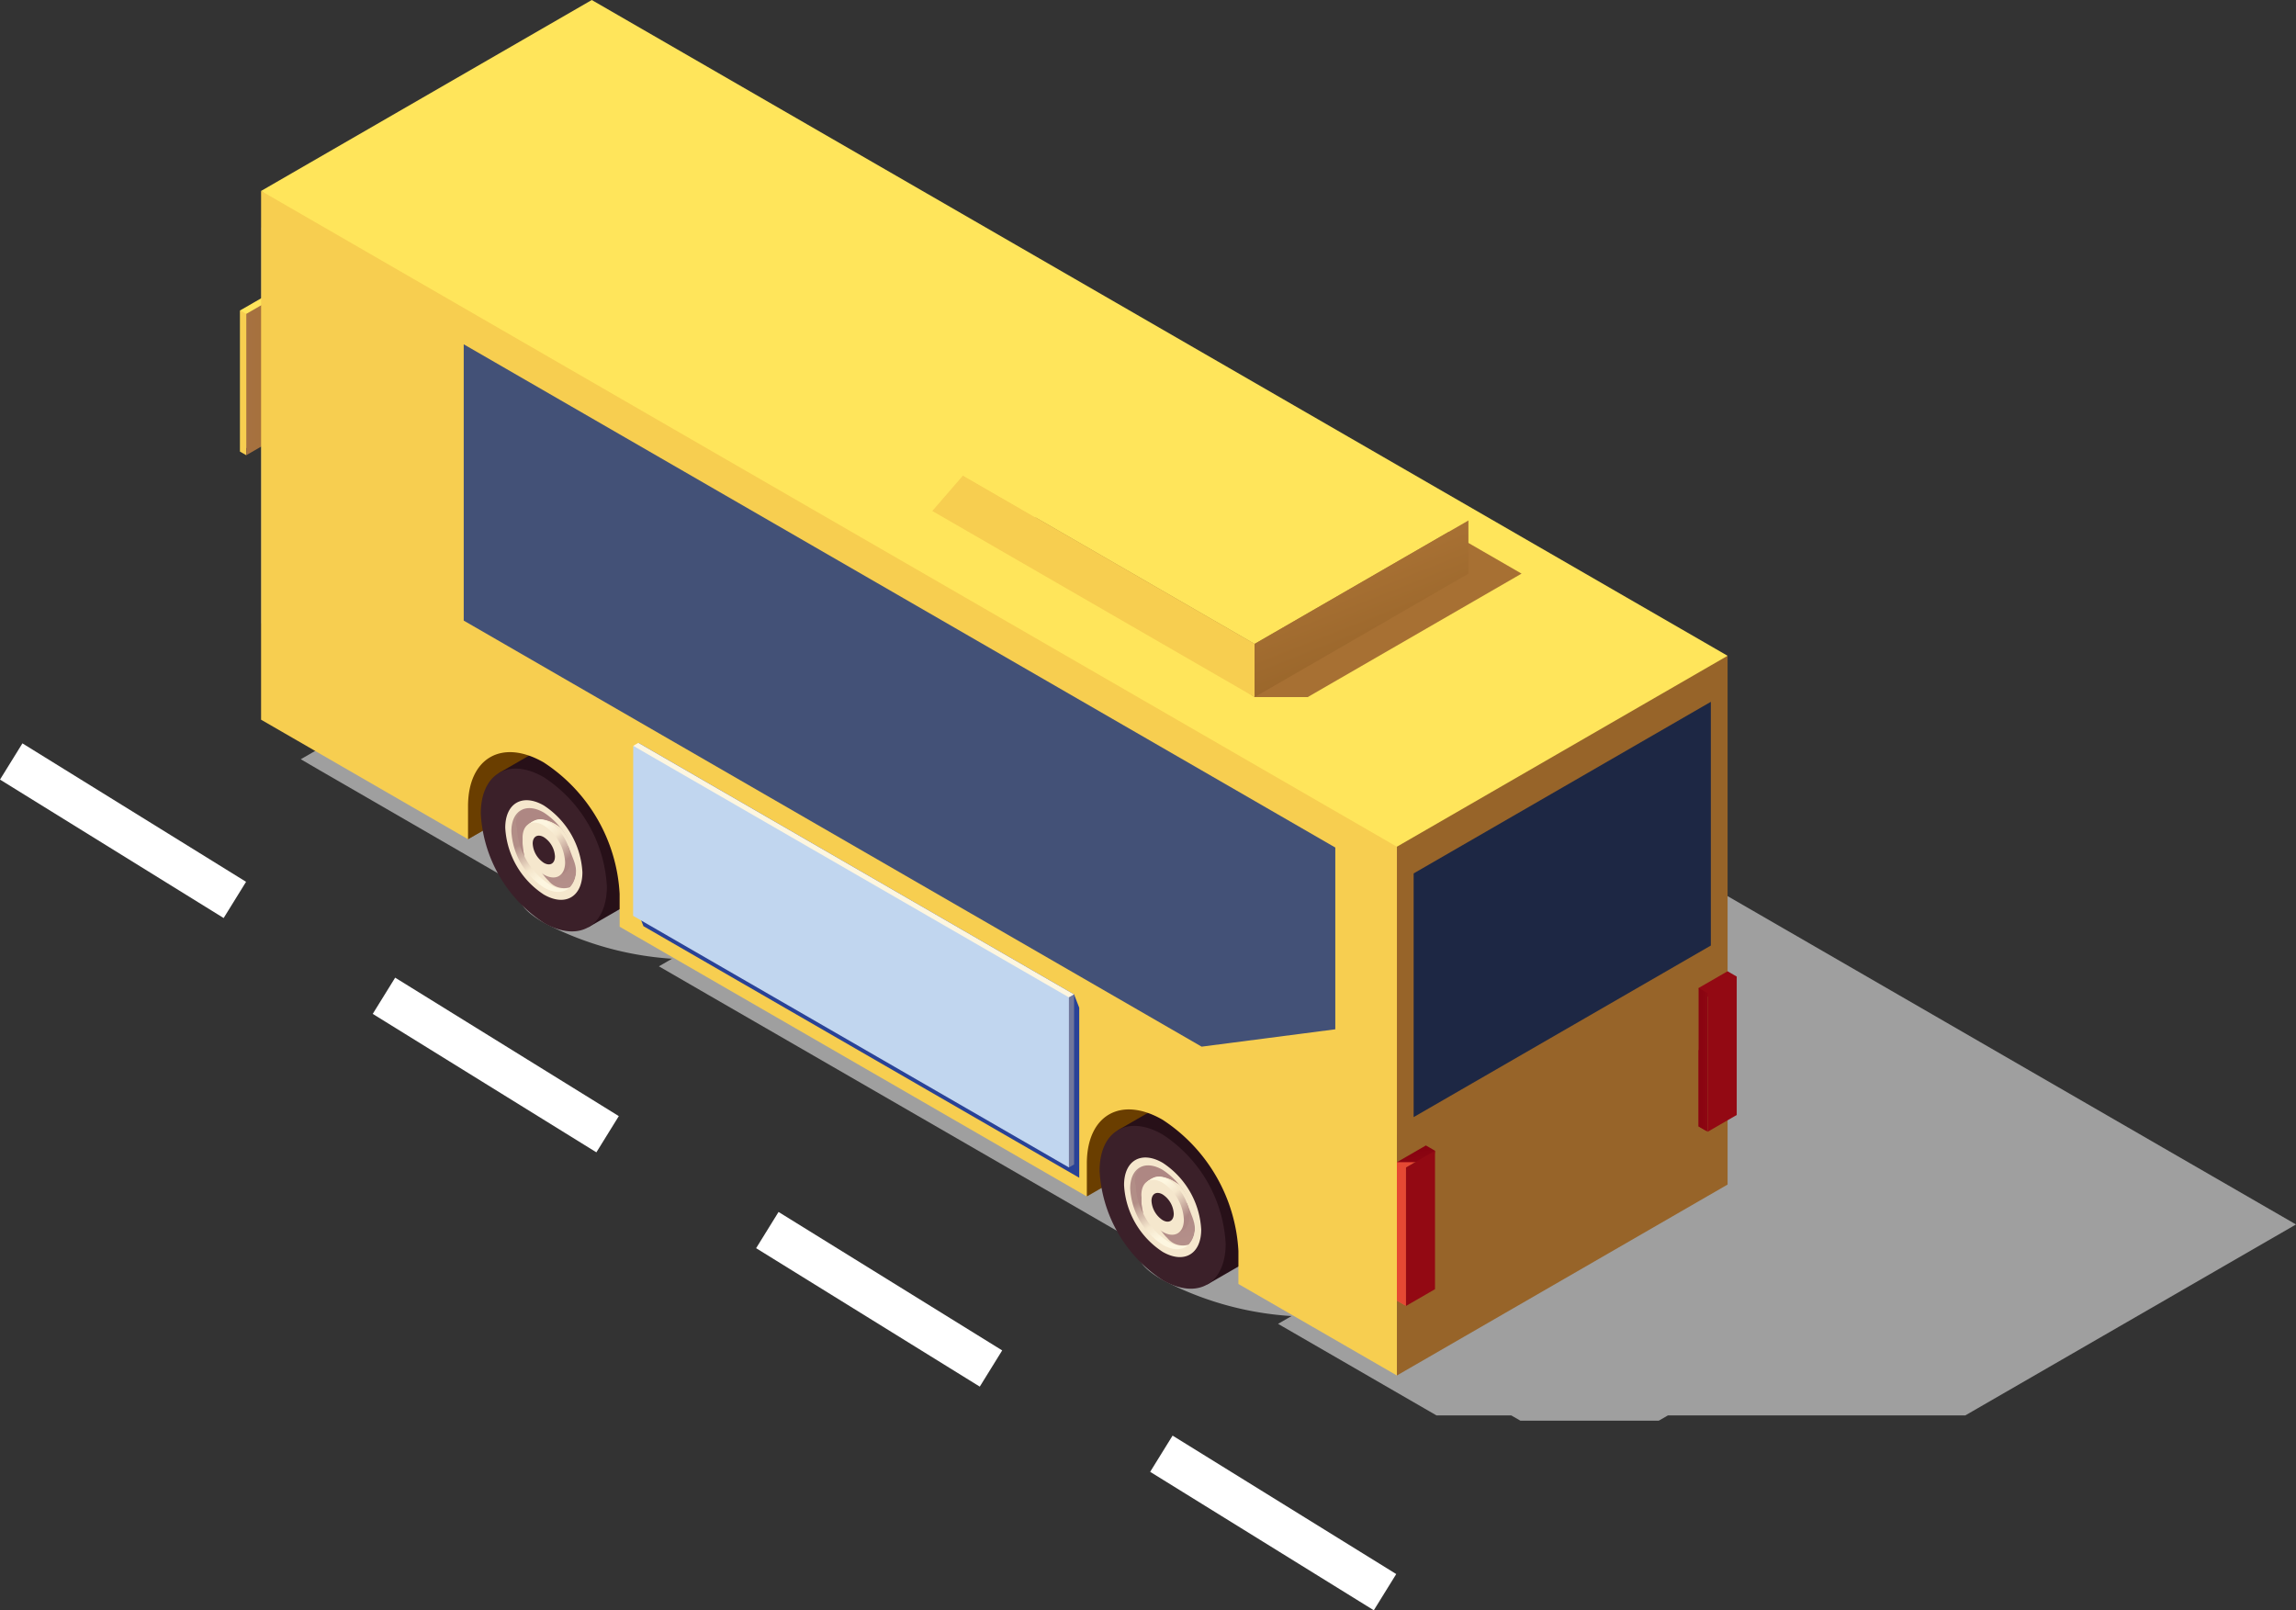 <svg xmlns="http://www.w3.org/2000/svg" xmlns:xlink="http://www.w3.org/1999/xlink" width="215.594" height="151.201" viewBox="0 0 215.594 151.201">
  <rect x="0" y="0" width="215.594" height="151.201" fill="#333333" stroke="none"/>
  <defs>
    <linearGradient id="linear-gradient" x1="0.517" y1="0.543" x2="0.461" y2="0.397" gradientUnits="objectBoundingBox">
      <stop offset="0" stop-color="#976429"/>
      <stop offset="1" stop-color="#a77033"/>
    </linearGradient>
    <linearGradient id="linear-gradient-2" x1="2.287" y1="1.06" x2="-2.418" y2="-0.653" gradientUnits="objectBoundingBox">
      <stop offset="0" stop-color="#a67146"/>
      <stop offset="1" stop-color="#f7ce50"/>
    </linearGradient>
    <linearGradient id="linear-gradient-3" x1="-0.356" y1="0.5" x2="1.02" y2="0.5" gradientUnits="objectBoundingBox">
      <stop offset="0" stop-color="#a67146"/>
      <stop offset="1" stop-color="#a77033"/>
    </linearGradient>
    <linearGradient id="linear-gradient-4" x1="0.603" y1="0.76" x2="0.433" y2="0.33" gradientUnits="objectBoundingBox">
      <stop offset="0" stop-color="#fdf6e0"/>
      <stop offset="0.36" stop-color="#f5e7cd"/>
      <stop offset="1" stop-color="#b28e87"/>
    </linearGradient>
    <linearGradient id="linear-gradient-5" x1="0.398" y1="-0.115" x2="0.749" y2="1.285" gradientUnits="objectBoundingBox">
      <stop offset="0" stop-color="#ae8783"/>
      <stop offset="1" stop-color="#b6928c"/>
    </linearGradient>
    <linearGradient id="linear-gradient-6" x1="0.334" y1="0.147" x2="0.751" y2="0.816" gradientUnits="objectBoundingBox">
      <stop offset="0" stop-color="#fdf6e0"/>
      <stop offset="0.36" stop-color="#f5e7cd"/>
      <stop offset="1" stop-color="#ae8783"/>
    </linearGradient>
    <linearGradient id="linear-gradient-7" x1="0.603" y1="0.76" x2="0.433" y2="0.33" xlink:href="#linear-gradient-4"/>
    <linearGradient id="linear-gradient-8" x1="0.398" y1="-0.115" x2="0.749" y2="1.285" xlink:href="#linear-gradient-5"/>
    <linearGradient id="linear-gradient-9" x1="0.335" y1="0.147" x2="0.751" y2="0.816" xlink:href="#linear-gradient-6"/>
    <linearGradient id="linear-gradient-10" x1="0.791" y1="1.806" x2="0.217" y2="-0.459" gradientUnits="objectBoundingBox">
      <stop offset="0" stop-color="#930913"/>
      <stop offset="1" stop-color="#82000f"/>
    </linearGradient>
    <linearGradient id="linear-gradient-11" x1="-0.168" y1="0.226" x2="-0.631" y2="0.035" xlink:href="#linear-gradient-10"/>
    <linearGradient id="linear-gradient-12" x1="1.849" y1="0.5" x2="-0.964" y2="0.5" xlink:href="#linear-gradient-10"/>
    <linearGradient id="linear-gradient-13" x1="0.662" y1="0.839" x2="0.416" y2="0.324" xlink:href="#linear-gradient"/>
    <linearGradient id="linear-gradient-14" x1="2.269" y1="0.5" x2="2.458" y2="0.5" gradientUnits="objectBoundingBox">
      <stop offset="0" stop-color="#70779b"/>
      <stop offset="1" stop-color="#5c688e"/>
    </linearGradient>
  </defs>
  <g id="Grupo_90" data-name="Grupo 90" transform="translate(-578.447 -646)">
    <g id="Grupo_80" data-name="Grupo 80" transform="translate(13)">
      <path id="Trazado_293" data-name="Trazado 293" d="M1583.3,1973.343l-1.982-1.144v37.168l1.982,1.145Z" transform="translate(-991.357 -1304.855)" fill="#434f77" fill-rule="evenodd"/>
      <path id="Trazado_294" data-name="Trazado 294" d="M1589.145,1989.543l-4.608-11.876-.572.636,1.63,4.2V1992.7l-1.059-2.728-.572.636,4.608,11.876.572.33Z" transform="translate(-991.357 -1304.855)" fill="#976429" fill-rule="evenodd"/>
      <path id="Trazado_295" data-name="Trazado 295" d="M1585.3,1974.5l.694.4,12.683,7.322v31.76l-12.683-7.323-.694-.4Z" transform="translate(-991.357 -1304.855)" fill="#435177" fill-rule="evenodd"/>
      <path id="Trazado_296" data-name="Trazado 296" d="M1585.3,1994.049v-2.11l.295.76v-10.193l-.295-.76v-2.11l3.844,9.908v13.269l-.572-.33Z" transform="translate(-991.357 -1304.855)" fill="#441d26" fill-rule="evenodd"/>
      <path id="Trazado_306" data-name="Trazado 306" d="M1623.83,1986l20.077-11.592-16.454-9.5-20.077,11.592,14.734,9.5Z" transform="translate(-991.357 -1304.855)" fill="#a77033" fill-rule="evenodd"/>
      <path id="Trazado_309" data-name="Trazado 309" d="M1622.11,1986l-16.454-9.5v-1.72l16.454,9.5Z" transform="translate(-991.357 -1304.855)" fill="#f7ce50" fill-rule="evenodd"/>
      <path id="Trazado_310" data-name="Trazado 310" d="M1622.11,1984.277l20.077-11.591-16.454-9.5-20.077,11.591Z" transform="translate(-991.357 -1304.855)" fill="#ffe55b" fill-rule="evenodd"/>
      <path id="Trazado_311" data-name="Trazado 311" d="M1622.11,1984.277l20.077-11.591v1.72L1622.11,1986Z" transform="translate(-991.357 -1304.855)" fill-rule="evenodd" fill="url(#linear-gradient)"/>
      <path id="Trazado_314" data-name="Trazado 314" d="M1579.357,1980l4.608-2.66.572.33-.572.636-1.631.941v11.337l1.631-.941v.966l-4.608,2.661Z" transform="translate(-991.357 -1304.855)" fill="#ffe55b" fill-rule="evenodd"/>
      <path id="Trazado_315" data-name="Trazado 315" d="M1579.357,1980l.572.33v13.27l-.572-.33Z" transform="translate(-991.357 -1304.855)" fill="#f7ce50" fill-rule="evenodd"/>
      <path id="Trazado_316" data-name="Trazado 316" d="M1583.965,1989.64l.572.33-1.631.941-.572-.33Z" transform="translate(-991.357 -1304.855)" fill="#ffe55b" fill-rule="evenodd"/>
      <path id="Trazado_317" data-name="Trazado 317" d="M1583.478,1990.581l-.572.33-.572-.33Z" transform="translate(-991.357 -1304.855)" fill-rule="evenodd" fill="url(#linear-gradient-2)"/>
      <path id="Trazado_318" data-name="Trazado 318" d="M1579.929,1980.327l4.608-2.66v.966l-1.631.942v11.336l1.631-.941v.966l-4.608,2.661Z" transform="translate(-991.357 -1304.855)" fill-rule="evenodd" fill="url(#linear-gradient-3)"/>
      <g id="Grupo_75" data-name="Grupo 75">
        <path id="Trazado_261" data-name="Trazado 261" d="M1741.346,2083.757l31.052-17.928-.834-.482-.834-.482-7.509-4.335-.834-.481-.834-.482-.834-.481-.834-.482q-20.431-11.8-40.824-23.587-26.637-15.387-53.315-30.8H1616.1l-31.052,17.927.3.176.3.175.3.176.3.175.3.176.3.175q8.806,5.086,17.6,10.176h3.089a36.211,36.211,0,0,1,15.352,4.11,12.022,12.022,0,0,1,1.351.894l-5.566,3.213,4.671,2.7h0q19.608,11.315,39.219,22.643h3.089a36.261,36.261,0,0,1,15.349,4.122,12.014,12.014,0,0,1,1.363.9l-5.553,3.206.232.134.233.134,14.414,8.329h7.02l.858.495h12.994l.858-.495Z" transform="translate(-991.357 -1304.855)" fill="#9f9f9f" fill-rule="evenodd"/>
        <path id="Trazado_262" data-name="Trazado 262" d="M1681.4,2073.962a1.516,1.516,0,0,1-.149.086,5.916,5.916,0,0,1-2.548.414,30.075,30.075,0,0,1-12.741-3.424c-2.238-1.293-2.748-2.421-1.625-3l3.484-2.012.346-.143.427-.116.507-.084.587-.052.665-.017.361,0,.371.013.38.022.389.03.4.038.4.046.411.054.417.062.422.068.425.075.429.082.431.089.433.095.434.1.434.107.432.113.432.119.429.124.426.129.422.133.418.139.411.143.406.147.4.151.391.155.381.158.372.162.362.164.35.168.339.171.326.173.312.175.571.35.485.34.4.329.315.314.231.3.147.282.063.263-.02.243-.1.221-.185.2-.267.171Z" transform="translate(-991.357 -1304.855)" fill="#9f9f9f" fill-rule="evenodd"/>
        <path id="Trazado_263" data-name="Trazado 263" d="M1623.3,2040.415a1.625,1.625,0,0,1-.149.086,5.921,5.921,0,0,1-2.549.413,30.069,30.069,0,0,1-12.74-3.424c-2.239-1.292-2.748-2.42-1.626-3l3.485-2.012.346-.144.427-.115.507-.084.587-.052.665-.017.361,0,.37.013.381.022.389.03.4.038.405.046.411.054.417.061.421.068.426.076.429.082.431.089.433.095.434.1.433.107.433.113.432.118.429.124.426.129.422.134.417.139.412.142.406.147.4.151.39.155.382.158.372.162.361.165.351.168.338.171.326.172.312.176.572.35.485.34.4.328.315.315.231.3.146.283.063.263-.02.243-.1.221-.185.2-.267.172Z" transform="translate(-991.357 -1304.855)" fill="#9f9f9f" fill-rule="evenodd"/>
        <path id="Trazado_264" data-name="Trazado 264" d="M1600.752,2029.653l22.635-13.069V1995.5l-29.444,13.068Z" transform="translate(-991.357 -1304.855)" fill="#895921" fill-rule="evenodd"/>
        <path id="Trazado_265" data-name="Trazado 265" d="M1600.752,2029.653l22.635-13.069V1995.5l-29.444,13.068Z" transform="translate(-991.357 -1304.855)" fill="#6a3e00" fill-rule="evenodd"/>
        <path id="Trazado_266" data-name="Trazado 266" d="M1658.858,2063.2l22.635-13.068v-21.084l-29.444,13.068Z" transform="translate(-991.357 -1304.855)" fill="#6a3e00" fill-rule="evenodd"/>
        <path id="Trazado_267" data-name="Trazado 267" d="M1610.429,2030.024h-3.963c-.312-.169-.585-.326-.832-.484h3.963C1609.844,2029.7,1610.137,2029.855,1610.429,2030.024Z" transform="translate(-991.357 -1304.855)" fill="#997179" fill-rule="evenodd"/>
        <path id="Trazado_268" data-name="Trazado 268" d="M1611.354,2021.823l.3.185.3.2.3.215.291.228.286.242.281.254.275.266.269.277.262.288.255.3.248.307.24.317.232.325.223.332.215.339.206.345.2.351.186.355.176.36.165.363.154.366.143.369.131.37.118.371.106.371.093.371.08.37.066.369.052.367.038.364.023.36.008.356-.031.682-.09.627-.146.571-.2.513-.249.453-.3.392-.341.33-.382.265-3.484,2.012-8.372-14.5,3.484-2.012.42-.2.456-.13.488-.06.517.011.544.084.568.159.588.236Z" transform="translate(-991.357 -1304.855)" fill="#271018" fill-rule="evenodd"/>
        <path id="Trazado_269" data-name="Trazado 269" d="M1607.87,2023.835a13.082,13.082,0,0,1,5.919,10.252c0,3.776-2.65,5.3-5.919,3.418a13.084,13.084,0,0,1-5.92-10.253C1601.95,2023.477,1604.6,2021.947,1607.87,2023.835Z" transform="translate(-991.357 -1304.855)" fill="#3b2029" fill-rule="evenodd"/>
        <path id="Trazado_270" data-name="Trazado 270" d="M1607.87,2027.02a6.987,6.987,0,0,1,3.16,5.474c0,2.016-1.415,2.833-3.16,1.825a6.986,6.986,0,0,1-3.161-5.474C1604.709,2026.829,1606.124,2026.012,1607.87,2027.02Z" transform="translate(-991.357 -1304.855)" fill-rule="evenodd" fill="url(#linear-gradient-4)"/>
        <path id="Trazado_271" data-name="Trazado 271" d="M1610.271,2034.222a2.345,2.345,0,0,1-1.876-.337,6.413,6.413,0,0,1-2.339-2.614,5.125,5.125,0,0,1-.182-1.309c0-1.944,1.364-2.731,3.047-1.759a4.477,4.477,0,0,1,.505.34,6.647,6.647,0,0,1,1.491,3.885A2.343,2.343,0,0,1,1610.271,2034.222Z" transform="translate(-991.357 -1304.855)" fill="#f5e7cd" fill-rule="evenodd"/>
        <path id="Trazado_272" data-name="Trazado 272" d="M1610.908,2032.69a2.257,2.257,0,0,1-.577,1.475,1.862,1.862,0,0,1-2-.586l-.183-.184-.175-.2-.164-.211-.154-.221-.141-.23-.129-.238-.115-.244-.1-.248-.475-1.226-.05-.129,3.509-.17.525,1.355.084.249.067.251.049.249.031.246Z" transform="translate(-991.357 -1304.855)" fill-rule="evenodd" fill="url(#linear-gradient-5)"/>
        <path id="Trazado_273" data-name="Trazado 273" d="M1606.056,2031.271a6.031,6.031,0,0,1-.708-2.664,1.477,1.477,0,0,1,2.522-1.456,5.66,5.66,0,0,1,1.556,1.392,4.477,4.477,0,0,0-.505-.34c-1.683-.972-3.047-.185-3.047,1.759A5.125,5.125,0,0,0,1606.056,2031.271Z" transform="translate(-991.357 -1304.855)" fill="#ae8783" fill-rule="evenodd"/>
        <path id="Trazado_274" data-name="Trazado 274" d="M1609.806,2032.81l-.526.3c.441-.362-.134-.01-.885-.443l-1.995-3.456.059-.988.525-.3a.951.951,0,0,1,.3-.111,1.148,1.148,0,0,1,.339-.017,1.543,1.543,0,0,1,.374.082,2.305,2.305,0,0,1,.4.185c.069.04.137.084.2.13s.134.1.2.149.129.109.191.167.124.12.184.184.118.129.174.2.112.138.165.21.1.146.153.221.1.152.142.231.088.157.129.238.079.161.115.244.069.164.1.247.058.166.084.25.047.167.067.25.035.167.049.249.023.165.03.246.01.163.01.242a2.331,2.331,0,0,1-.04.441,1.625,1.625,0,0,1-.116.365,1.158,1.158,0,0,1-.184.285A.97.97,0,0,1,1609.806,2032.81Z" transform="translate(-991.357 -1304.855)" fill-rule="evenodd" fill="url(#linear-gradient-6)"/>
        <path id="Trazado_275" data-name="Trazado 275" d="M1607.869,2028.366a4.407,4.407,0,0,1,2,3.455c0,1.273-.893,1.789-2,1.153a4.414,4.414,0,0,1-1.995-3.456C1605.874,2028.246,1606.768,2027.73,1607.869,2028.366Z" transform="translate(-991.357 -1304.855)" fill="#f5e7cd" fill-rule="evenodd"/>
        <path id="Trazado_276" data-name="Trazado 276" d="M1607.87,2026.487a8.007,8.007,0,0,1,3.622,6.273c0,2.311-1.622,3.247-3.622,2.092a8.006,8.006,0,0,1-3.623-6.274c0-2.309,1.622-3.246,3.623-2.091Zm0,.664c-1.683-.971-3.047-.184-3.047,1.759a6.735,6.735,0,0,0,3.047,5.278c1.683.971,3.048.184,3.048-1.76A6.737,6.737,0,0,0,1607.869,2027.151Z" transform="translate(-991.357 -1304.855)" fill="#f5e7cd" fill-rule="evenodd"/>
        <path id="Trazado_277" data-name="Trazado 277" d="M1607.869,2029.463a2.307,2.307,0,0,1,1.046,1.81c0,.667-.468.937-1.046.6a2.309,2.309,0,0,1-1.045-1.81C1606.824,2029.4,1607.292,2029.13,1607.869,2029.463Z" transform="translate(-991.357 -1304.855)" fill="#3b2029" fill-rule="evenodd"/>
        <path id="Trazado_278" data-name="Trazado 278" d="M1668.535,2063.572h-3.963c-.312-.169-.585-.327-.833-.485h3.963C1667.95,2063.245,1668.242,2063.4,1668.535,2063.572Z" transform="translate(-991.357 -1304.855)" fill="#997179" fill-rule="evenodd"/>
        <path id="Trazado_279" data-name="Trazado 279" d="M1669.459,2055.37l.3.185.3.2.3.215.291.229.287.241.281.254.275.267.269.277.262.289.255.3.248.308.24.316.232.325.224.332.215.339.206.345.2.35.186.355.176.36.165.363.154.366.143.368.131.37.119.371.106.372.093.371.08.371.066.369.052.367.037.364.023.36.008.356-.031.681-.09.627-.146.571-.2.513-.249.454-.3.393-.341.329-.382.265-3.484,2.011-8.372-14.5,3.484-2.011.421-.2.456-.13.488-.061.518.011.544.084.568.159.588.236Z" transform="translate(-991.357 -1304.855)" fill="#271018" fill-rule="evenodd"/>
        <path id="Trazado_280" data-name="Trazado 280" d="M1665.975,2057.382a13.083,13.083,0,0,1,5.919,10.252c0,3.776-2.65,5.306-5.919,3.419a13.088,13.088,0,0,1-5.92-10.254C1660.055,2057.024,1662.706,2055.494,1665.975,2057.382Z" transform="translate(-991.357 -1304.855)" fill="#3b2029" fill-rule="evenodd"/>
        <path id="Trazado_281" data-name="Trazado 281" d="M1665.975,2060.568a6.985,6.985,0,0,1,3.16,5.473c0,2.016-1.415,2.833-3.16,1.825a6.983,6.983,0,0,1-3.161-5.474C1662.814,2060.377,1664.229,2059.56,1665.975,2060.568Z" transform="translate(-991.357 -1304.855)" fill-rule="evenodd" fill="url(#linear-gradient-7)"/>
        <path id="Trazado_282" data-name="Trazado 282" d="M1668.376,2067.769a2.34,2.34,0,0,1-1.876-.337,6.413,6.413,0,0,1-2.338-2.613,5.1,5.1,0,0,1-.183-1.31c0-1.943,1.364-2.731,3.047-1.759a4.631,4.631,0,0,1,.505.34,6.647,6.647,0,0,1,1.491,3.886A2.338,2.338,0,0,1,1668.376,2067.769Z" transform="translate(-991.357 -1304.855)" fill="#f5e7cd" fill-rule="evenodd"/>
        <path id="Trazado_283" data-name="Trazado 283" d="M1669.013,2066.237a2.258,2.258,0,0,1-.576,1.475,1.859,1.859,0,0,1-2-.586l-.184-.183-.174-.2-.165-.211-.153-.221-.142-.23-.129-.238-.115-.244-.1-.247-.476-1.227-.05-.128,3.509-.171.525,1.355.084.25.067.251.049.249.031.246Z" transform="translate(-991.357 -1304.855)" fill-rule="evenodd" fill="url(#linear-gradient-8)"/>
        <path id="Trazado_284" data-name="Trazado 284" d="M1664.162,2064.819a6.021,6.021,0,0,1-.709-2.665,1.477,1.477,0,0,1,2.522-1.455,5.61,5.61,0,0,1,1.556,1.391,4.631,4.631,0,0,0-.505-.34c-1.683-.972-3.047-.184-3.047,1.759A5.1,5.1,0,0,0,1664.162,2064.819Z" transform="translate(-991.357 -1304.855)" fill="#ae8783" fill-rule="evenodd"/>
        <path id="Trazado_285" data-name="Trazado 285" d="M1667.911,2066.357l-.525.3c.44-.362-.135-.011-.886-.444l-1.995-3.456.059-.988.526-.3a.964.964,0,0,1,.3-.111,1.148,1.148,0,0,1,.339-.017,1.629,1.629,0,0,1,.374.082,2.259,2.259,0,0,1,.4.186c.069.039.137.083.2.129s.134.1.2.149.128.109.191.168.123.12.183.183.118.129.174.2.112.138.165.21.1.146.153.222.1.152.142.23.088.157.129.238.079.162.115.244.069.164.1.247.058.167.084.25.048.167.067.25.036.167.049.25.023.165.03.246.011.162.011.241a2.235,2.235,0,0,1-.041.441,1.6,1.6,0,0,1-.116.366,1.2,1.2,0,0,1-.184.285A.969.969,0,0,1,1667.911,2066.357Z" transform="translate(-991.357 -1304.855)" fill-rule="evenodd" fill="url(#linear-gradient-9)"/>
        <path id="Trazado_286" data-name="Trazado 286" d="M1665.975,2061.913a4.411,4.411,0,0,1,1.995,3.456c0,1.272-.893,1.788-1.995,1.152a4.412,4.412,0,0,1-1.995-3.456C1663.98,2061.793,1664.873,2061.277,1665.975,2061.913Z" transform="translate(-991.357 -1304.855)" fill="#f5e7cd" fill-rule="evenodd"/>
        <path id="Trazado_287" data-name="Trazado 287" d="M1665.975,2060.035a8.008,8.008,0,0,1,3.622,6.273c0,2.31-1.622,3.246-3.622,2.091a8,8,0,0,1-3.622-6.273c0-2.31,1.621-3.246,3.622-2.091Zm0,.664c-1.683-.972-3.047-.184-3.047,1.759a6.733,6.733,0,0,0,3.047,5.277c1.683.972,3.047.184,3.047-1.759A6.733,6.733,0,0,0,1665.975,2060.7Z" transform="translate(-991.357 -1304.855)" fill="#f5e7cd" fill-rule="evenodd"/>
        <path id="Trazado_288" data-name="Trazado 288" d="M1665.975,2063.01a2.312,2.312,0,0,1,1.045,1.81c0,.667-.468.937-1.045.6a2.312,2.312,0,0,1-1.045-1.81C1664.93,2062.947,1665.4,2062.677,1665.975,2063.01Z" transform="translate(-991.357 -1304.855)" fill="#3b2029" fill-rule="evenodd"/>
        <path id="Trazado_289" data-name="Trazado 289" d="M1687.972,2057.455l31.052-45.024-106.652-61.575-31.052,17.928Z" transform="translate(-991.357 -1304.855)" fill="#ffe55b" fill-rule="evenodd"/>
        <path id="Trazado_290" data-name="Trazado 290" d="M1687.972,2030.359l31.052-17.928v49.65l-31.052,17.928Z" transform="translate(-991.357 -1304.855)" fill="#976429" fill-rule="evenodd"/>
        <path id="Trazado_291" data-name="Trazado 291" d="M1687.972,2030.359l-106.652-61.576v49.65l19.432,11.22v-3.093c0-4.538,3.187-6.378,7.117-4.109a15.73,15.73,0,0,1,7.118,12.328v3.092l43.871,25.329v-3.092c0-4.538,3.186-6.379,7.117-4.109a15.729,15.729,0,0,1,7.117,12.327v3.092l14.88,8.591v-49.65Z" transform="translate(-991.357 -1304.855)" fill="#f7ce50" fill-rule="evenodd"/>
        <path id="Trazado_292" data-name="Trazado 292" d="M1600.347,1983.183v25.944l69.291,40.006,12.551-1.63v-17.067Z" transform="translate(-991.357 -1304.855)" fill="#435177" fill-rule="evenodd"/>
        <path id="Trazado_297" data-name="Trazado 297" d="M1717.452,2016.754v22.884h0l-27.907,16.111v-22.883Z" transform="translate(-991.357 -1304.855)" fill="#1d2744" fill-rule="evenodd"/>
        <path id="Trazado_298" data-name="Trazado 298" d="M1687.972,2065.8l.735.424v7.179l-.735-.424Z" transform="translate(-991.357 -1304.855)" fill="#e26354" fill-rule="evenodd"/>
        <path id="Trazado_299" data-name="Trazado 299" d="M1687.972,2059.982l3.579-1.077-2.722,1.571-.467.493Z" transform="translate(-991.357 -1304.855)" fill="#e54933" fill-rule="evenodd"/>
        <path id="Trazado_300" data-name="Trazado 300" d="M1687.972,2059.982l2.722-1.572.857.495-.113.911-1.695.165Z" transform="translate(-991.357 -1304.855)" fill-rule="evenodd" fill="url(#linear-gradient-10)"/>
        <path id="Trazado_301" data-name="Trazado 301" d="M1688.829,2060.477v13l-.857-.495v-13Z" transform="translate(-991.357 -1304.855)" fill="#e54933" fill-rule="evenodd"/>
        <path id="Trazado_302" data-name="Trazado 302" d="M1688.829,2060.477l2.722-1.571v13l-2.722,1.572Z" transform="translate(-991.357 -1304.855)" fill="#930913" fill-rule="evenodd"/>
        <path id="Trazado_303" data-name="Trazado 303" d="M1716.3,2049.442l.735.424v7.179l-.735-.424v-7.179Zm0-5.816,2.722-1.572.857.495-.112.912-3.077,1.152Z" transform="translate(-991.357 -1304.855)" fill-rule="evenodd" fill="url(#linear-gradient-11)"/>
        <path id="Trazado_304" data-name="Trazado 304" d="M1717.16,2044.121v13l-.857-.495v-13Z" transform="translate(-991.357 -1304.855)" fill-rule="evenodd" fill="url(#linear-gradient-12)"/>
        <path id="Trazado_305" data-name="Trazado 305" d="M1679.6,2016.308l20.077-11.592-27.384-15.81-20.077,11.591,22.391,15.81Z" transform="translate(-991.357 -1304.855)" fill="#a77033" fill-rule="evenodd"/>
        <path id="Trazado_307" data-name="Trazado 307" d="M1717.16,2044.121l2.722-1.572v13l-2.722,1.572Z" transform="translate(-991.357 -1304.855)" fill="#930913" fill-rule="evenodd"/>
        <path id="Trazado_308" data-name="Trazado 308" d="M1674.612,2016.308l-30.266-17.474,2.882-3.329,27.384,15.81Z" transform="translate(-991.357 -1304.855)" fill="#f7ce50" fill-rule="evenodd"/>
        <path id="Trazado_312" data-name="Trazado 312" d="M1674.612,2011.316l20.077-11.591-27.384-15.81-20.077,11.592Z" transform="translate(-991.357 -1304.855)" fill="#ffe55b" fill-rule="evenodd"/>
        <path id="Trazado_313" data-name="Trazado 313" d="M1674.612,2011.316l20.077-11.591v4.993l-20.077,11.592Z" transform="translate(-991.357 -1304.855)" fill-rule="evenodd" fill="url(#linear-gradient-13)"/>
        <path id="Trazado_319" data-name="Trazado 319" d="M1657.659,2044.226l.485,1.25v15.968l-40.921-23.625-.485-1.25c0-13.893,0-2.072.009-15.964C1639.529,2033.763,1634.871,2031.069,1657.659,2044.226Z" transform="translate(-991.357 -1304.855)" fill="#294297" fill-rule="evenodd"/>
        <path id="Trazado_320" data-name="Trazado 320" d="M1657.66,2060.194l-.486.28-9.18-15.873,9.18-.094.485-.28Z" transform="translate(-991.357 -1304.855)" fill-rule="evenodd" fill="url(#linear-gradient-14)"/>
        <path id="Trazado_321" data-name="Trazado 321" d="M1616.748,2020.605l-.486.28,1.543,1.182L1654,2045.079l3.176-.573.485-.28Z" transform="translate(-991.357 -1304.855)" fill="#fdf6e0" fill-rule="evenodd"/>
        <path id="Trazado_322" data-name="Trazado 322" d="M1657.174,2044.506v15.968l-40.921-23.625c0-13.892,0-2.071.009-15.963C1639.044,2034.044,1634.386,2031.35,1657.174,2044.506Z" transform="translate(-991.357 -1304.855)" fill="#c1d6ef" fill-rule="evenodd"/>
      </g>
    </g>
    <line id="Línea_8" data-name="Línea 8" x2="21" y2="13" transform="translate(579.5 717.5)" fill="none" stroke="#fff" stroke-width="4"/>
    <line id="Línea_9" data-name="Línea 9" x2="21" y2="13" transform="translate(614.5 739.5)" fill="none" stroke="#fff" stroke-width="4"/>
    <line id="Línea_10" data-name="Línea 10" x2="21" y2="13" transform="translate(650.5 761.5)" fill="none" stroke="#fff" stroke-width="4"/>
    <line id="Línea_11" data-name="Línea 11" x2="21" y2="13" transform="translate(687.5 782.5)" fill="none" stroke="#fff" stroke-width="4"/>
  </g>
</svg>
